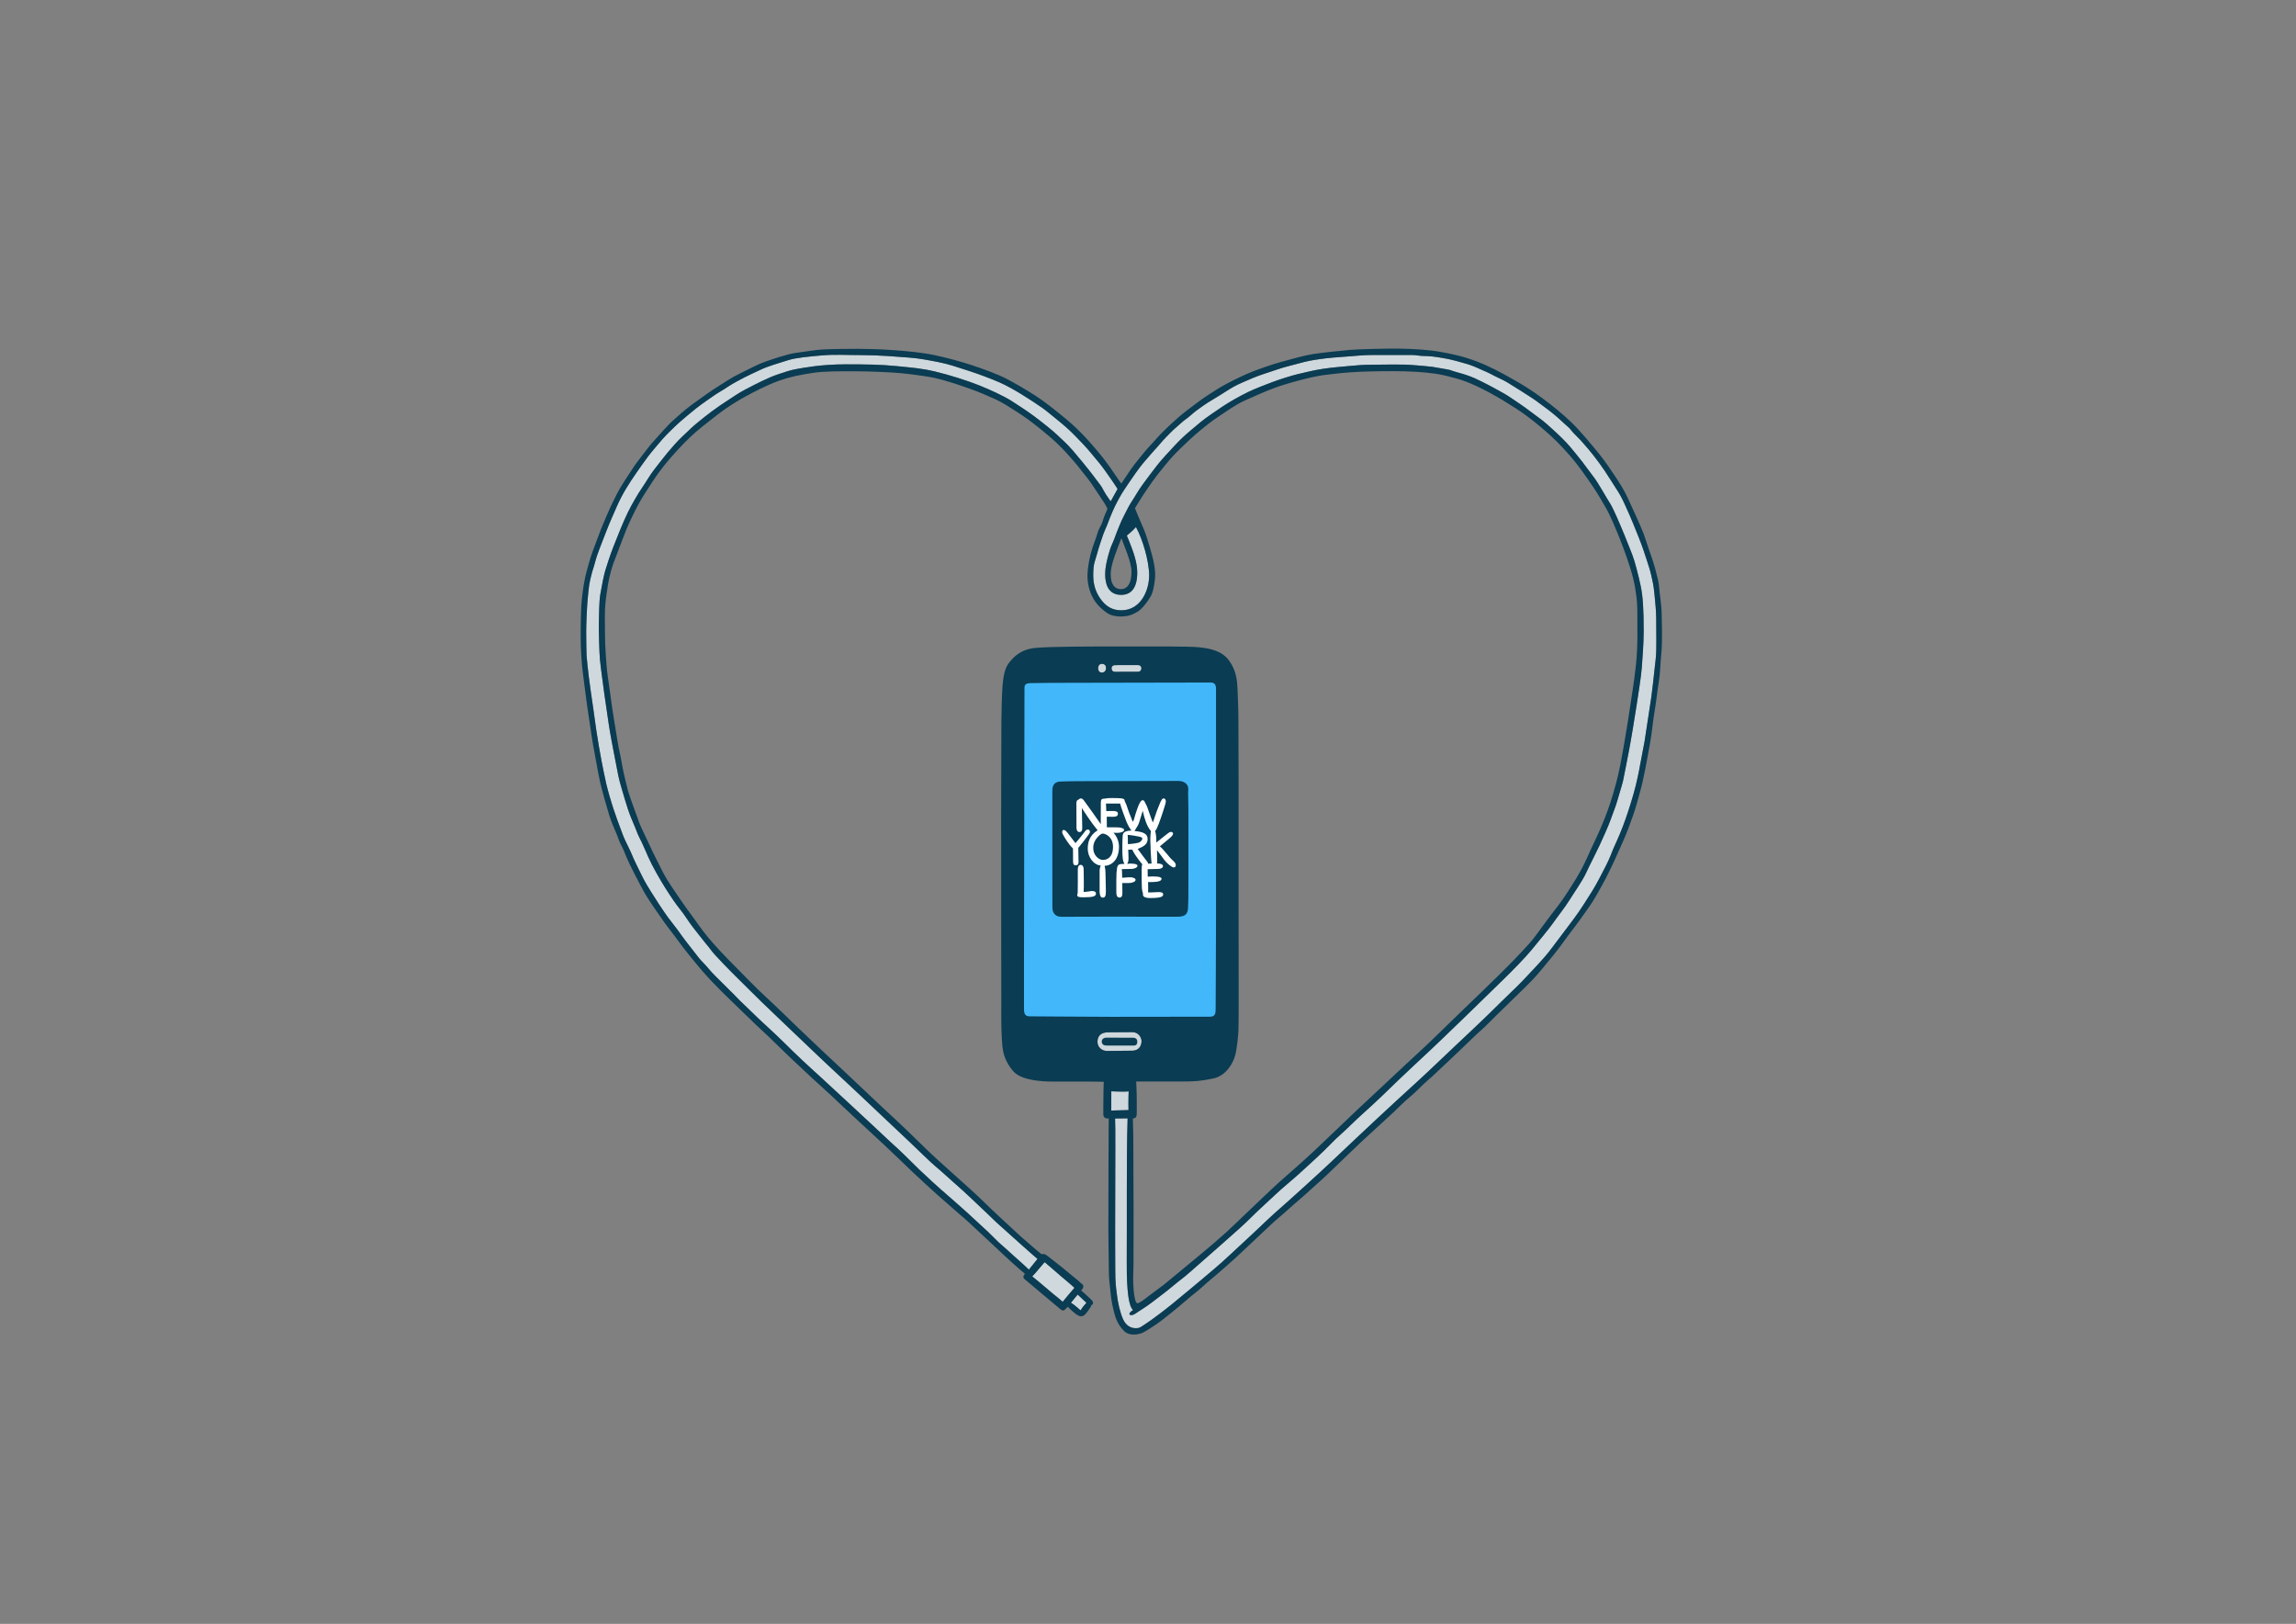 <?xml version="1.0" encoding="iso-8859-1"?>
<!-- Generator: Adobe Illustrator 22.0.1, SVG Export Plug-In . SVG Version: 6.00 Build 0)  -->
<svg version="1.1" xmlns="http://www.w3.org/2000/svg" xmlns:xlink="http://www.w3.org/1999/xlink" x="0px" y="0px"
	 viewBox="0 0 1190.551 841.89" style="enable-background:new 0 0 1190.551 841.89;" xml:space="preserve">
<rect x="0" y="0" width="1190.551" height="841.89" fill="#808080" stroke="none"/>
<g id="_x2B_3_BACKGROUND_TINT">
</g>
<g id="_x2B_2_HIGHLIGHT">
	<path style="fill:#42B8FB;" d="M530.815,351.106v179.936h101.27V351.106H530.815z"/>
</g>
<g id="_x2B_1_STEEL_TINT">
	<path style="fill:#CED8DD;" d="M589.696,296.854c0,7.625-2.875,11.546-8.375,11.546c-6.875,0-8.25-5.983-8.25-10.608
		c0-4.188,1.188-8.25,1.688-10.125s1.125-3.938,2.125-6.062s1.75-4.688,2.25-5.812s1.688-4.25,2.375-5.75s2.438-4.875,3.562-7.062
		s2.688-4.25,4.312-7.062s5-7.312,7.125-10.125s4.688-6.25,8.062-9.875s5.625-6.188,8.438-8.875s6.438-5.562,9.375-8.062
		s7.688-5.562,11.312-8.062s9.75-5.875,13.5-7.688s8.938-3.75,12.188-5s10.625-3.625,13.75-4.312s7.688-1.938,12.75-2.688
		s9.312-1.062,13.938-1.5s7.438-0.625,10.625-0.625s7.438-0.125,12.125-0.125s7.688,0.062,10.438,0.312s7.438,0.562,9.625,0.875
		s6.188,1.125,7.938,1.375s1.812,0.625,5.188,1.517c3.519,0.93,6.688,2.046,8.812,2.983s5.312,2.562,8.062,4s3.875,2.125,6.75,3.688
		s6.438,4.188,9.188,6s6.312,4.688,9.312,6.812s5.125,4.188,7.5,6.312s6.375,5.938,8.688,8.688s5,6.062,6.5,8s3.5,4.812,5.875,7.875
		s6.5,10.625,8.375,13.5s5.812,12.375,7.562,16.625s2.812,7.125,4,10.062s3.25,10.812,4.375,16.25s1.546,12,1.546,23.5
		c0,6.188-0.671,14.312-0.983,18.75s-1.812,13.688-2.688,19.5s-3.25,20.125-4,23.75s-2.438,12.938-3.062,15.562
		s-2.312,7.812-3,10.375s-2.188,6.125-3.375,9.562s-4.438,10.5-5.875,13.625s-5.188,10.375-7,14.312s-6.375,10.375-8.562,13.938
		s-6,8.312-8.312,11.625s-7.875,9.938-11.188,14s-9.875,10.75-14.562,15.312s-16.312,15.938-19.188,18.688s-8.875,8.562-12.438,12
		s-9.875,9.375-14.75,13.875s-10.5,9.938-16.562,15.812s-12.188,11.062-15.938,14.812s-7.438,6.688-11.312,10.75
		s-10.438,9.938-15.062,14.188s-9.5,8.062-12.812,11.25s-8.938,8.125-12.438,11.688s-9.5,8.875-14.562,13.312
		s-11.438,10.062-16.625,14.625s-5.812,4.688-9.375,7.688s-6.875,5.438-10.938,8.562s-6.875,4.625-8.875,6.062
		c-2.619,1.883-4.938,0.312-1.281-1.798c-2.439-2.168-2.845-10.365-3.116-14.565c-0.271-4.2-0.135-16.191-0.135-27.911
		c0-11.652,0-11.788,0-19.307s0.068-12.194,0.068-19.036c0-6.842,0.203-12.939,0.339-18.562l-6.504,0.068
		c0.135,1.965,0.135,7.655,0.135,15.581s-0.068,19.172-0.068,28.047s-0.068,22.627,0,26.759s-0.068,12.059,0.271,15.581
		c0.339,3.523,0,0,0.542,4.81c0.542,4.81,1.761,10.026,3.319,13.414c1.558,3.387,4.2,4.539,6.504,4.539
		c2.303,0,2.642-0.677,5.42-2.439c2.778-1.761,9.823-7.113,13.481-10.094c3.658-2.981,6.978-5.758,9.417-7.791
		s8.875-7.384,12.262-10.297c3.387-2.913,4.878-4.2,8.265-7.384s7.723-7.113,12.262-11.381c4.539-4.268,10.094-9.62,13.888-12.872
		c3.794-3.252,21.407-19.24,26.285-23.914c4.878-4.674,18.63-17.546,23.169-21.814c4.539-4.268,16.327-15.107,22.288-20.527
		c5.962-5.42,15.514-14.701,20.256-19.104c4.742-4.403,11.584-10.907,15.649-14.836c4.065-3.929,9.484-9.417,12.397-12.126
		c2.913-2.71,7.452-7.384,11.855-12.194c4.403-4.81,5.894-6.3,9.62-11.313c3.726-5.013,6.978-9.349,10.5-13.956
		c3.523-4.607,7.52-11.178,9.755-14.701c2.236-3.523,4.878-8.807,6.978-12.872c2.1-4.065,3.32-7.52,3.726-8.536
		c0.406-1.016,3.32-7.113,5.216-12.194c1.897-5.081,3.658-10.433,5.42-16.53c1.761-6.097,2.981-12.533,3.455-15.243
		c0.474-2.71,1.694-8.671,2.303-12.126c0.61-3.455,1.626-11.246,2.371-15.581c0.745-4.336,1.626-10.839,1.965-14.227
		c0.339-3.387,1.084-9.484,1.423-12.804s0.339-6.436,0.339-9.688s0-7.181-0.068-11.584s-0.406-7.181-0.881-12.262
		c-0.474-5.081-1.016-6.91-1.626-9.688c-0.61-2.778-1.49-5.42-2.507-8.536c-1.016-3.116-2.371-7.249-3.862-10.907
		c-1.49-3.658-1.761-4.403-3.184-7.926c-1.423-3.523-2.236-5.149-4.065-9.281s-3.184-6.368-4.81-8.807
		c-1.626-2.439-3.794-6.097-5.691-8.875c-1.897-2.778-3.997-5.691-5.826-7.994c-1.829-2.303-3.658-4.539-6.639-7.858
		c-1.068-1.19-4.2-4.132-5.013-5.284c-0.813-1.152-2.032-2.1-3.32-3.252s-2.981-2.845-5.623-5.013
		c-2.642-2.168-2.913-2.303-5.623-4.336c-2.71-2.032-4.403-3.32-7.317-5.149c-2.913-1.829-5.962-3.861-8.468-5.352
		c-2.507-1.49-2.981-2.032-6.639-3.726c-3.658-1.694-5.149-2.71-7.791-3.794c-2.642-1.084-5.013-2.371-7.926-3.32
		c-2.913-0.948,0,0-3.929-1.152c-3.929-1.152-6.775-1.829-10.433-2.439c-3.658-0.61-6.165-0.948-8.942-0.948
		c-2.778,0-4.2-0.542-6.842-0.542c-2.642,0-7.587,0-12.262,0c-4.674,0-10.771-0.068-14.294,0.271s-9.213,0.677-13.956,1.084
		c-4.742,0.406-9.688,1.152-12.465,1.694c-2.778,0.542-7.791,2.032-10.907,2.778c-3.116,0.745-7.994,2.507-12.194,3.861
		s-7.587,2.845-11.313,4.471c-3.726,1.626-5.894,2.913-8.333,4.471c-2.439,1.558-4.268,2.71-6.978,4.336
		c-2.71,1.626-3.184,1.897-5.216,3.32c-2.032,1.423-4.607,3.252-6.368,4.878c-1.761,1.626-3.591,2.642-5.284,4.268
		c-1.694,1.626-3.252,2.71-5.081,4.607c-1.829,1.897-3.523,3.455-5.487,5.826c-1.965,2.371-3.184,3.455-4.878,5.487
		c-1.783,2.139-4.065,4.607-5.691,6.775c-1.626,2.168-3.523,4.81-5.29,7.452c-1.925,2.878-3.787,5.487-5.346,8.333
		c-1.558,2.845-3.049,5.691-4.945,10.433c-0.556,1.391-0.996,2.677-1.523,3.953c-0.637,1.543-1.376,3.056-1.932,4.651
		c-1.016,2.913-2.236,6.436-3.32,10.433c-1.084,3.997-1.897,4.674-1.897,10.907c0,5.057,1.473,8.662,3.238,11.392
		c3.2,4.95,6.924,6.696,11.327,6.696c10.162,0,14.43-10.433,14.43-18.02s-3.523-19.24-6.842-25.133
		c-1.829,2.1-4.742,4.403-4.742,4.403C588.258,287.042,589.696,292.104,589.696,296.854z"/>
	<path style="fill:#CED8DD;" d="M585.161,575.514c-0.132-4.512,0.088-9.707,0.088-9.707c-2.003,0.33-9.002-0.022-9.002-0.022
		c0.044,1.123-0.022,9.971-0.022,9.971C577.479,575.756,585.161,575.514,585.161,575.514z"/>
	<path style="fill:#CED8DD;" d="M560.342,679.375c0.708-1.5,3.017-3.942,3.017-3.942c-1.583-1.458-4.558-4.267-4.558-4.267
		c-0.708,0.958-3.5,4.208-3.5,4.208C556.675,676.083,560.342,679.375,560.342,679.375z"/>
	<path style="fill:#CED8DD;" d="M551.05,674.917c0,0,5.042-6.167,6.083-7.25c0,0-2.292-2.167-4.583-4s-9.625-8.375-10.833-9.292
		c0,0-1.208,1.25-2.667,3.042s-2.75,3.292-3.792,4.333c0,0,2.292,1.875,3.417,2.792s5.5,4.708,7.292,6.167
		C547.758,672.167,550.508,674.333,551.05,674.917z"/>
	<path style="fill:#CED8DD;" d="M533.508,658.229l4.485-5.548c-2.673-2.171-6.298-5.577-8.548-7.483s-6.594-6.031-9.219-8.281
		s-5.656-5.188-7.75-7.219s-6.812-6.438-9.094-8.625s-6.719-6.188-8.5-7.719s-7.562-6.875-9.906-8.75s-10.188-9.656-13.375-12.625
		s-12.969-12.25-16.531-15.594s-14.812-14.062-17.5-16.469s-10.156-9.531-12.094-11.312s-13.688-13.062-16.969-16.156
		s-11.938-11.469-13.812-13.219s-9.938-9.906-12.25-12.125s-12.406-12.438-13.844-14.656c-0.548-0.846-1.69-2.14-3.005-3.749
		c-2.135-2.613-4.61-5.912-5.963-7.564c-2.125-2.594-4.626-6.831-7.219-10c-1.688-2.062-4.531-6.156-7.344-10.625
		s-6.844-11.438-9-16.375c-1.258-2.88-2.427-5.589-3.474-7.8c-0.749-1.58-1.526-2.897-1.869-3.856
		c-0.75-2.094-2.281-5.594-3.406-8.312s-2.625-7.281-3.25-9.531s-2.875-9.406-3.406-12.25s-1.719-8.719-2.25-11.562
		s-2.156-11.156-2.719-15.125s-1.875-12.562-2.312-15.812s-2-14.688-2.312-18.156s-0.656-15.594-0.531-19.344
		s0.062-10.375,0.781-14.5s1.781-9.562,2.469-11.875s2.719-8.656,4.188-12.312s2.75-6.938,3.75-9.375s2.875-6.75,3.906-8.812
		s2.406-4.656,3.594-6.656s2.531-4.312,4.031-6.438s3.781-6.188,6.031-9.031s4.844-6.312,6.906-8.75s5.125-6.031,7.75-8.438
		s4.906-4.812,7.75-7.094s4.781-3.906,7.562-5.938s5.406-3.875,8.406-5.781s5.156-3.531,8.688-5.375s5.938-3.094,9-4.562
		s5.5-2.531,8.469-3.5s5.781-2.031,9.406-2.656s12.531-2.406,25.531-2.406c9.219,0,18.156,0.094,26.031,0.906
		s12.781,1.094,20.031,2.812s16.562,4.656,22.688,7.094s13.375,5.812,17.125,8.25s7.312,4.688,11.219,7.562
		s10.219,7.906,12.188,9.844s4.969,4.406,8.25,8.219s6.844,8.219,8.531,10.344s2.594,3.375,3.625,4.75s2.281,2.906,3,4.125
		s0.719,1.531,2.094,3.688s2.406,3.406,2.406,3.406s1.719-3.094,3.562-6.375c0,0-0.688-1.188-2.719-4.125s-4.656-6.75-6.938-9.531
		s-6.156-7.469-8.094-9.469s-4.875-5.156-7.438-7.531s-6.469-5.562-7.938-6.719s-3.719-3.125-5.969-4.719s-7.594-5.094-10.781-7.031
		s-7.531-4.5-11.531-6.219s-10.075-4.055-15.312-5.75c-6.375-2.062-10.531-3.562-16.219-4.688s-10.25-1.969-15.25-2.344
		s-15.5-1.281-24.438-1.281s-13.827-0.452-21.188,0.202c-5.812,0.517-12.812,1.11-17,2.423s-10.656,3.188-14.281,4.938
		s-6.094,2.781-8.219,3.906s-6.562,3.406-8.812,4.969s-5.094,3.094-6.844,4.312s-6.625,4.531-9.5,6.812s-6.062,5-7.969,6.625
		s-7.625,7.094-9.625,9.469s-5.5,6.375-7.406,8.906s-4,5.562-5.938,8.312s-3.781,5.594-5.344,8.156s-3.312,5.812-4.812,9.219
		s-3.875,8.75-5.5,12.938s-4.89,12.287-5.625,15.312c-0.531,2.188-1.344,4.5-1.719,5.781s-0.781,3.062-1.125,4.531
		s-0.625,3.312-0.906,6.188s-0.531,5.531-0.625,7.281s-0.469,8.844-0.469,12.875s0.094,10.844,0.188,12.594s0.719,7.219,1.094,10.5
		s1.844,13.5,2.375,17s1.25,9.281,1.625,11.594s0.719,4.562,1.375,8.438s1.781,9.812,2.312,12.312s1,4.812,1.438,6.719
		s0.969,3.781,1.688,6.344s1.5,4.812,2.156,6.969s2.812,7.938,3.594,10.031s1.344,3.781,2.469,6.156s2.969,6.031,3.5,7.469
		s3.188,6.906,5.125,10.781s3.188,5.75,4.781,8.344s6.281,9.844,8.594,12.969s4.375,5.625,5.219,6.812s3.125,4.438,4,5.5
		s2.875,3.625,4.562,5.844s2.938,3.875,4.625,5.531s4.156,4.875,6.094,6.688s6.031,6.125,7.938,7.906s4.188,4.375,6.594,6.594
		s7.344,7.188,9.781,9.375s5.938,5.562,7.688,7.156s5.844,5.719,8.5,8.281s7,6.688,9.656,9.062s8.594,7.875,11.656,10.719
		s7.125,6.562,9.438,8.719s8.031,7.531,10.906,10.156s6.781,6.406,8.812,8.25s5.188,4.688,7.031,6.531s5.938,5.906,7.938,7.812
		s4.75,4.469,6.844,6.375s7.25,6.531,9.656,8.531s5.156,4.656,6.594,5.844s3.75,3.438,5.25,4.781s5.031,4.594,7.375,6.812
		s4.438,4.5,6.219,6.062s4.656,4.094,6.5,5.812s3.438,3.031,5.031,4.5S533.165,657.885,533.508,658.229z"/>
	<path style="fill:#CED8DD;" d="M569.422,346.318c0,0.632,0.11,2.365,1.925,2.365s2.172-1.485,2.172-2.475s-0.632-2.035-2.117-2.035
		C569.67,344.173,569.422,345.686,569.422,346.318z"/>
	<path style="fill:#CED8DD;" d="M578.167,348.298c1.292,0,10.229-0.027,11.797-0.027c1.567,0,1.897-1.127,1.897-1.842
		c0-0.715-0.467-1.622-1.925-1.622s-10.807,0.027-11.769,0.027c-0.962,0-1.787,0.605-1.787,1.677
		C576.379,347.418,576.874,348.298,578.167,348.298z"/>
	<path style="fill:#CED8DD;" d="M574.01,544.86c2.576,0,8.567-0.126,12.851-0.126c4.284,0,5.04-3.178,5.068-4.928
		c0.028-1.75-1.47-4.69-4.746-4.69s-8.637,0.084-12.501,0.084s-5.6,1.904-5.6,4.956C569.083,542.971,571.435,544.86,574.01,544.86z"
		/>
</g>
<g id="BASE_OUTLINE_STEEL">
	<rect x="549.007" y="408.856" style="fill:#FFFFFF;" width="62.943" height="62.943"/>
	<path style="fill:#0A3C53;" d="M530.977,497.01c0,10.562,0,24.188,0,26.062c0,2.812,0.719,3.844,3.094,3.844
		s32.531,0.25,42.312,0.25s48.062-0.062,50.906-0.062s3.062-1.531,3.062-4.094s0.188-34.75,0.188-46.875s0-84.844,0-96.844
		s0-20.406,0-22.219c0-2.375-1.031-3.219-2.719-3.219c-2.438,0-49.438,0.125-63.656,0.125s-26.875,0.062-30.031,0.188
		s-2.906,1.647-2.906,3.5C531.227,359.542,530.977,486.448,530.977,497.01z M569.422,346.318c0,0.632,0.11,2.365,1.925,2.365
		s2.172-1.485,2.172-2.475s-0.632-2.035-2.117-2.035C569.67,344.173,569.422,345.686,569.422,346.318z M578.167,348.298
		c1.292,0,10.229-0.027,11.797-0.027c1.567,0,1.897-1.127,1.897-1.842c0-0.715-0.467-1.622-1.925-1.622s-10.807,0.027-11.769,0.027
		c-0.962,0-1.787,0.605-1.787,1.677C576.379,347.418,576.874,348.298,578.167,348.298z M574.01,544.86
		c2.576,0,8.567-0.126,12.851-0.126c4.284,0,5.04-3.178,5.068-4.928c0.028-1.75-1.47-4.69-4.746-4.69s-8.637,0.084-12.501,0.084
		s-5.6,1.904-5.6,4.956C569.083,542.971,571.435,544.86,574.01,544.86z M571.295,540.059c0-1.162,0.812-2.086,2.366-2.086
		c1.554,0,12.165,0.028,13.803,0.028s2.254,0.966,2.254,1.904s-0.126,2.17-1.876,2.17s-12.151-0.028-14.251-0.028
		C571.575,542.047,571.295,540.563,571.295,540.059z M519.252,373.732c0-4.796,0.289-14.719,0.62-18.357
		c0.331-3.638,0.868-8.558,3.183-11.535c2.315-2.977,5.912-7.194,13.933-7.938c8.021-0.744,27.659-0.744,44.734-0.744
		s34.894-0.124,39.938,0.413s11.742,1.53,15.669,6.904c3.928,5.375,4.176,10.956,4.341,14.388
		c0.165,3.432,0.496,10.667,0.496,17.406s0.083,23.153,0.083,31.298s0,54.12,0,66.192c0,12.073,0.041,39.773,0.041,48.373
		c0,8.6-0.083,12.238-0.124,14.14c-0.041,1.902-0.703,9.302-1.695,12.941c-0.992,3.638-4.465,10.46-11.328,11.907
		c-6.863,1.447-10.129,1.571-16.496,1.571s-23.501,0-23.501,0s0.207,3.43,0.276,7.226c0.073,4.085,0.008,8.594,0.008,9.709
		c0,1.25-0.555,2.231-2.002,2.231c0,0,0.289,8.907,0.248,14.902c-0.041,5.995,0.124,21.912,0.124,33.075
		c0,11.163-0.041,19.657-0.041,27.637c0,2.889-0.262,6.333-0.148,9.552c0.201,5.673,0.972,10.647,2.132,10.647
		c0.91,0,3.103-1.579,5.416-3.39c3.432-2.687,5.706-4.176,8.186-6.119s3.845-3.225,7.483-6.16c3.638-2.935,6.532-5.457,11.246-9.302
		c4.713-3.845,10.584-8.93,13.892-11.948c3.308-3.018,6.078-5.788,11.411-10.832s11.948-11.452,15.959-15.049
		c4.01-3.597,11.039-9.592,17.489-15.628s16.538-15.794,22.863-21.788c6.326-5.995,16.042-14.884,21.003-19.638
		s12.734-11.659,19.638-18.398c6.904-6.739,18.936-18.398,22.905-22.16c3.969-3.762,15.504-15.132,18.067-17.861
		c2.563-2.729,7.359-7.69,9.509-10.377s7.69-10.501,9.178-12.362c1.488-1.861,6.036-7.69,8.558-11.7
		c2.522-4.01,6.74-10.053,10.295-18.026c3.059-6.863,5.416-11.411,7.525-16.455c2.109-5.044,4.134-10.171,6.119-17.034
		c1.985-6.863,3.018-10.667,5.044-22.078c2.026-11.411,3.638-21.995,5.003-31.215c1.364-9.22,2.522-16.91,2.522-28.941
		s0.041-16-0.496-19.763c-0.537-3.762-0.827-7.318-3.225-15.008c-2.398-7.69-5.416-15.215-6.615-18.15s-4.01-9.551-5.664-12.403
		c-1.654-2.853-4.217-7.442-7.318-11.99c-3.101-4.548-7.359-10.791-12.073-16.124c-4.713-5.333-8.468-9.1-14.155-13.912
		s-10.25-8.312-19.75-14.062s-18.312-9.938-24.312-11.5c-2.492-0.649-6.174-1.812-10.75-2.5c-6.442-0.969-14.467-1.375-21.812-1.375
		c-20.375,0-26.524,0.837-36.25,2c-5.75,0.688-19.283,4.257-26,6.779c-4.75,1.783-9.75,4.033-14.938,6.346s-10.125,6-13.312,8.062
		s-6.875,4.938-10.125,7.625s-7.125,6.312-10.125,9.25s-4.875,4.875-8.062,8.812s-4.757,5.853-6.517,8.375
		c-2.921,4.188-4.421,6.312-5.608,8.25s-3.438,5.562-3.438,5.562c2.25,5.688,4.188,9.625,5.375,12.875s3.438,10.875,4.125,13.938
		s1,5.812,1,7.938s-0.75,8.125-2.188,10.688s-4.75,7.188-7.438,8.5c-0.94,0.459-2.1,1.212-3.837,1.659
		c-3.231,0.831-8.439,0.92-11.663-1.409c-3.75-2.71-6.562-5.688-8.312-10.188s-1.875-8.812-1.5-12.062s1.031-7.28,2.562-11.875
		c1-3,1.75-4.625,2.5-7.25s2-3.875,2.5-5.688s1.938-5.438,2.625-6.812c-1-2.25-1.562-2.875-2.75-4.75s-3.5-5.25-5.188-7.812
		s-4.375-5.688-6.188-8.062s-5.062-6.125-7.25-8.5s-5.125-5.312-8.25-8s-7.562-6.312-11.5-9.188s-8.062-5.375-11.625-7.625
		s-7.625-3.875-11.625-5.625s-11.688-4.375-14.562-5.312s-8.812-2.688-12.188-3.312s-12.062-1.812-16.438-2.188
		s-15.312-0.938-23.188-0.938s-15.875-0.125-22.312,0.875s-11.377,1.948-17.046,3.954c-7.017,2.483-13.892,6.233-17.704,8.296
		s-9.633,5.642-14.392,9.358c-4.983,3.892-10.108,7.767-14.296,11.767s-8.188,8.5-11.062,11.812s-6.429,8.201-8.454,11.312
		c-3.296,5.062-5.233,8-7.233,11.688s-4.75,9.375-6.312,13.188s-3.188,8.438-4.812,12.562s-2.188,5.562-3.312,9.688
		s-1.625,8-2.062,11.062s-0.875,6.75-0.875,11.438s0.062,11,0.188,14.5s0.375,6.188,0.688,10.812s1.188,9.062,1.875,14.562
		s1.5,10.562,2.25,15.25s1.312,8.062,1.625,9.938s0.812,4.625,1.438,7.25s1,6.375,2.625,12.875s1.188,5,2.375,8.562s2.5,7,3.5,9.688
		s1,3.188,2.562,6.625s2.938,6,4.438,9.375s3.312,6.812,4.875,9.938s2.75,5.75,6.312,11s6.892,10.188,9.767,14
		s5.421,7.812,9.296,12.438s8.875,9.875,14.188,15.188s10.062,10.375,15.438,15.312s11.625,11.062,17.375,16.625
		s17.375,16.438,24.125,22.75s17.562,16.688,24.875,23.375s17.562,17.125,22.5,21.5s14.5,13.125,18.25,16.438s9.312,9,13.375,12.688
		s9.5,8.875,11.688,10.812s9.375,8.188,10.75,9.188c1.625-0.25,2.188,0.25,3.062,0.875s6.375,5,7.812,6.125s6.125,5.125,7.375,6.062
		s1.562,1.5,2.75,2.375s0.714,2.17,0.188,2.688c-0.16,0.157-0.575,0.783-0.575,0.783s1.192,0.975,1.788,1.481
		c0.596,0.506,2.456,2.293,2.979,2.781s1.39,1.264,1.39,2.077c0,0.813-0.542,1.156-0.867,1.228
		c-0.325,0.072,0.018,0.307-0.271,0.795s-2.239,3.359-3.016,4.045c-0.776,0.686-1.246,0.921-2.113,0.921
		c-1.571,0-4.009-2.077-6.826-4.912c-0.867,0.795-1.011,1.011-1.408,1.372c-0.397,0.361-1.083,1.047-2.366-0.09
		s-5.498-4.542-7.904-6.604s-10.279-8.659-10.969-9.25c-0.438-0.375-0.5-1.312-0.125-1.781s0.562-0.781,0.562-0.781
		s-1.156-1-2.719-2.281s-6.156-5.5-7.531-6.781s-4.753-4.499-7.219-6.75c-3.938-3.594-11.094-10.438-13.594-12.594
		s-11.531-10-14.312-12.5s-8.656-7.844-12.656-11.625s-11.406-11-15.094-14.406s-12.031-11.188-15.656-14.5
		s-11.688-11.062-14.594-13.625s-13.906-12.812-18.156-16.844c-4.077-3.867-11.406-11.156-14.531-13.969
		s-13.469-12.969-16.938-16.281c-1.952-1.864-6.345-6.168-10.156-10.219c-2.962-3.148-5.568-6.246-6.406-7.281
		c-2.531-3.125-6.656-8-9.625-12.125s-6.188-8.062-7.875-10.5s-7.844-11.031-10.375-15.531s-8-15.219-9.031-17.844
		s-2.312-5.562-2.938-6.594s-1.719-4.219-2.25-5.562s-2.656-5.875-3.875-9.812s-3.812-13.031-4.812-17.469
		s-3.031-16.375-3.438-18.219s-1.875-12.281-2.562-16.5s-2.469-18.156-2.969-22.281s-1.062-11.188-1.062-18.25
		s0.094-11.906,0.312-15.781s1.125-10.969,2-14.844s2.781-10.625,3.969-13.719s3.781-10.344,5.094-13.375s2.75-6.656,4.344-10.031
		s3.562-7.375,5.438-10.406s2.75-4.312,4.906-7.625s2.719-4.125,5.344-7.469s4.625-6.188,6.938-8.625s6.625-7.656,9.781-10.375
		s5.125-4.781,10.344-8.594s9.625-6.875,12.875-8.906s6.281-4.25,11.812-6.938s8.562-4.406,12.156-5.688s11.781-4.094,16.156-4.688
		s10.312-1.562,13.938-1.781s13.562-0.375,18.125-0.344s11.281,0.156,18.344,0.656s14.781,1.188,21.5,2.594
		s13.781,3.375,19.438,5.219s13.688,4.781,18.188,7.156s9.188,5.125,11.25,6.438s4.25,2.562,8.094,5.375s10.25,7.938,13.969,11.219
		s7.375,7.125,9.5,9.531s5.5,6.312,7.812,9.344s4.062,5.562,5.938,8.375s2.781,3.938,2.781,3.938
		c1.719-2.406,3.438-5.25,4.719-7.062s2.781-3.844,4.75-6.188s3.25-4.106,5.5-6.45s3.344-3.831,5.25-5.769s4.312-4.312,5.969-5.781
		s4.562-4.219,7.656-6.531s7.531-5.812,10.875-7.938s5.938-3.938,10.281-6.219s9.219-4.625,12.906-6.062s10.125-3.75,15.312-5.156
		s11.719-3.312,16.344-4s13.938-1.719,18.875-2.125s19.5-0.781,26.344-0.656s14.591,0.6,20.062,1.562
		c7.625,1.341,13.004,2.596,19.698,5.167c6.694,2.57,12.133,5.558,17.99,8.846c5.857,3.287,10.34,6.037,16.078,10.34
		c5.738,4.303,9.443,7.292,14.285,11.834c4.841,4.542,11.109,12.231,14.838,16.795c3.272,4.005,6.119,8.368,8.211,11.476
		c2.092,3.108,4.626,7.013,6.634,11.356c1.935,4.184,3.19,6.993,4.565,9.981c1.375,2.988,3.108,7.172,3.706,8.666
		c0.598,1.494,1.434,4.423,2.451,7.292s2.68,7.617,3.444,10.519c1.038,3.945,1.989,7.221,2.152,10.101
		c0.142,2.51,1.277,9.384,1.277,13.269c0,3.885,0.179,5.14,0.179,8.786c0,3.646,0.06,8.368-0.418,12.91s-0.478,9.503-1.255,14.046
		c-0.777,4.542-1.375,10.818-2.152,15.002c-0.777,4.184-1.375,11.057-2.152,15.301c-0.777,4.244-1.913,10.878-2.63,14.404
		s-1.614,8.069-2.749,12.073c-1.136,4.005-2.092,7.889-3.646,12.312c-1.554,4.423-3.287,9.145-4.961,12.85
		c-1.674,3.706-3.825,8.666-5.08,11.356c-1.255,2.69-3.912,8.152-5.745,11.443c-1.833,3.292-3.875,7.167-6.583,11.125
		s-7.5,10.583-9.583,13.208c-2.083,2.625-5.542,7.792-9.25,12.292c-3.708,4.5-8.167,10.125-11.292,13.292
		c-3.125,3.167-5.458,5.458-8.167,8.083c-2.708,2.625-7.833,7.667-10.083,9.833c-2.25,2.167-6.125,6.208-8.042,7.833
		c-1.917,1.625-4.917,4.625-7.5,7.042c-2.583,2.417-5.792,5.667-9,8.583c-3.208,2.917-8.583,8.25-11,10.208
		c-2.417,1.958-6.667,6.583-9.458,8.792c-2.792,2.208-7.667,7.292-10.917,10.167s-10.333,9.583-12.208,11.208
		s-8.042,7.708-9.833,9.333c-1.792,1.625-10.708,10.458-13.25,12.625c-2.542,2.167-8.917,8.167-11.292,10.083
		c-2.375,1.917-8.375,7.5-10.583,9.25c-2.208,1.75-9.458,8.75-11.333,10.458c-1.875,1.708-8.417,7.958-10.458,9.833
		s-10.167,9.083-13.167,11.5s-4.958,4.542-7.917,6.833c-2.958,2.292-6.833,5.792-9.625,8.042c-2.792,2.25-7.375,6.042-10.083,7.958
		c-2.708,1.917-6.042,4-7.667,4.833c-1.625,0.833-6.75,2.208-9.792-0.75c-3.042-2.958-4.5-6.667-5.167-9.458
		c-0.667-2.792-1.5-5.875-1.917-10.708c-0.417-4.833-0.875-5.875-0.875-11.958c0-6.083-0.25-12.333-0.25-21.083
		s0.083-22.583,0.083-35.042c0-12.458,0.125-22,0.125-22s0.083,0-0.958,0c-1.042,0-1.875-0.917-1.875-2.292s0.083-15.25,0.25-16.708
		c0,0-3.042-0.125-7.667-0.125s-12.125,0-17.958,0c-2.24,0-16.396,0.256-21.25-5.292c-1.372-1.568-4.292-5.333-5.292-10.333
		c-1.261-6.303-0.958-23.902-0.958-24.292c0-8.125-0.042-15.917-0.042-27.5s-0.042-58.833-0.042-70.292
		C519.133,411.542,519.252,380.672,519.252,373.732z M581.307,305.424c3.658,0,5.42-3.652,5.42-8.936
		c0-5.284-3.929-13.549-5.216-17.478c0,0-3.455,8.536-4.403,11.991c-0.948,3.455-1.158,4.607-1.158,6.91
		C575.949,302.517,577.649,305.424,581.307,305.424z M589.696,296.854c0,7.625-2.875,11.546-8.375,11.546
		c-6.875,0-8.25-5.983-8.25-10.608c0-4.188,1.188-8.25,1.688-10.125s1.125-3.938,2.125-6.062s1.75-4.688,2.25-5.812
		s1.688-4.25,2.375-5.75s2.438-4.875,3.562-7.062s2.688-4.25,4.312-7.062s5-7.312,7.125-10.125s4.688-6.25,8.062-9.875
		s5.625-6.188,8.438-8.875s6.438-5.562,9.375-8.062s7.688-5.562,11.312-8.062s9.75-5.875,13.5-7.688s8.938-3.75,12.188-5
		s10.625-3.625,13.75-4.312s7.688-1.938,12.75-2.688s9.312-1.062,13.938-1.5s7.438-0.625,10.625-0.625s7.438-0.125,12.125-0.125
		s7.688,0.062,10.438,0.312s7.438,0.562,9.625,0.875s6.188,1.125,7.938,1.375s1.812,0.625,5.188,1.517
		c3.519,0.93,6.688,2.046,8.812,2.983s5.312,2.562,8.062,4s3.875,2.125,6.75,3.688s6.438,4.188,9.188,6s6.312,4.688,9.312,6.812
		s5.125,4.188,7.5,6.312s6.375,5.938,8.688,8.688s5,6.062,6.5,8s3.5,4.812,5.875,7.875s6.5,10.625,8.375,13.5
		s5.812,12.375,7.562,16.625s2.812,7.125,4,10.062s3.25,10.812,4.375,16.25s1.546,12,1.546,23.5c0,6.188-0.671,14.312-0.983,18.75
		s-1.812,13.688-2.688,19.5s-3.25,20.125-4,23.75s-2.438,12.938-3.062,15.562s-2.312,7.812-3,10.375s-2.188,6.125-3.375,9.562
		s-4.438,10.5-5.875,13.625s-5.188,10.375-7,14.312s-6.375,10.375-8.562,13.938s-6,8.312-8.312,11.625s-7.875,9.938-11.188,14
		s-9.875,10.75-14.562,15.312s-16.312,15.938-19.188,18.688s-8.875,8.562-12.438,12s-9.875,9.375-14.75,13.875
		s-10.5,9.938-16.562,15.812s-12.188,11.062-15.938,14.812s-7.438,6.688-11.312,10.75s-10.438,9.938-15.062,14.188
		s-9.5,8.062-12.812,11.25s-8.938,8.125-12.438,11.688s-9.5,8.875-14.562,13.312s-11.438,10.062-16.625,14.625
		s-5.812,4.688-9.375,7.688s-6.875,5.438-10.938,8.562s-6.875,4.625-8.875,6.062c-2.619,1.883-4.938,0.312-1.281-1.798
		c-2.439-2.168-2.845-10.365-3.116-14.565c-0.271-4.2-0.135-16.191-0.135-27.911c0-11.652,0-11.788,0-19.307
		s0.068-12.194,0.068-19.036c0-6.842,0.203-12.939,0.339-18.562l-6.504,0.068c0.135,1.965,0.135,7.655,0.135,15.581
		s-0.068,19.172-0.068,28.047s-0.068,22.627,0,26.759s-0.068,12.059,0.271,15.581c0.339,3.523,0,0,0.542,4.81
		c0.542,4.81,1.761,10.026,3.319,13.414c1.558,3.387,4.2,4.539,6.504,4.539c2.303,0,2.642-0.677,5.42-2.439
		c2.778-1.761,9.823-7.113,13.481-10.094c3.658-2.981,6.978-5.758,9.417-7.791s8.875-7.384,12.262-10.297
		c3.387-2.913,4.878-4.2,8.265-7.384s7.723-7.113,12.262-11.381c4.539-4.268,10.094-9.62,13.888-12.872
		c3.794-3.252,21.407-19.24,26.285-23.914c4.878-4.674,18.63-17.546,23.169-21.814c4.539-4.268,16.327-15.107,22.288-20.527
		c5.962-5.42,15.514-14.701,20.256-19.104c4.742-4.403,11.584-10.907,15.649-14.836c4.065-3.929,9.484-9.417,12.397-12.126
		c2.913-2.71,7.452-7.384,11.855-12.194c4.403-4.81,5.894-6.3,9.62-11.313c3.726-5.013,6.978-9.349,10.5-13.956
		c3.523-4.607,7.52-11.178,9.755-14.701c2.236-3.523,4.878-8.807,6.978-12.872c2.1-4.065,3.32-7.52,3.726-8.536
		c0.406-1.016,3.32-7.113,5.216-12.194c1.897-5.081,3.658-10.433,5.42-16.53c1.761-6.097,2.981-12.533,3.455-15.243
		c0.474-2.71,1.694-8.671,2.303-12.126c0.61-3.455,1.626-11.246,2.371-15.581c0.745-4.336,1.626-10.839,1.965-14.227
		c0.339-3.387,1.084-9.484,1.423-12.804s0.339-6.436,0.339-9.688s0-7.181-0.068-11.584s-0.406-7.181-0.881-12.262
		c-0.474-5.081-1.016-6.91-1.626-9.688c-0.61-2.778-1.49-5.42-2.507-8.536c-1.016-3.116-2.371-7.249-3.862-10.907
		c-1.49-3.658-1.761-4.403-3.184-7.926c-1.423-3.523-2.236-5.149-4.065-9.281s-3.184-6.368-4.81-8.807
		c-1.626-2.439-3.794-6.097-5.691-8.875c-1.897-2.778-3.997-5.691-5.826-7.994c-1.829-2.303-3.658-4.539-6.639-7.858
		c-1.068-1.19-4.2-4.132-5.013-5.284c-0.813-1.152-2.032-2.1-3.32-3.252s-2.981-2.845-5.623-5.013
		c-2.642-2.168-2.913-2.303-5.623-4.336c-2.71-2.032-4.403-3.32-7.317-5.149c-2.913-1.829-5.962-3.861-8.468-5.352
		c-2.507-1.49-2.981-2.032-6.639-3.726c-3.658-1.694-5.149-2.71-7.791-3.794c-2.642-1.084-5.013-2.371-7.926-3.32
		c-2.913-0.948,0,0-3.929-1.152c-3.929-1.152-6.775-1.829-10.433-2.439c-3.658-0.61-6.165-0.948-8.942-0.948
		c-2.778,0-4.2-0.542-6.842-0.542c-2.642,0-7.587,0-12.262,0c-4.674,0-10.771-0.068-14.294,0.271s-9.213,0.677-13.956,1.084
		c-4.742,0.406-9.688,1.152-12.465,1.694c-2.778,0.542-7.791,2.032-10.907,2.778c-3.116,0.745-7.994,2.507-12.194,3.861
		s-7.587,2.845-11.313,4.471c-3.726,1.626-5.894,2.913-8.333,4.471c-2.439,1.558-4.268,2.71-6.978,4.336
		c-2.71,1.626-3.184,1.897-5.216,3.32c-2.032,1.423-4.607,3.252-6.368,4.878c-1.761,1.626-3.591,2.642-5.284,4.268
		c-1.694,1.626-3.252,2.71-5.081,4.607c-1.829,1.897-3.523,3.455-5.487,5.826c-1.965,2.371-3.184,3.455-4.878,5.487
		c-1.783,2.139-4.065,4.607-5.691,6.775c-1.626,2.168-3.523,4.81-5.29,7.452c-1.925,2.878-3.787,5.487-5.346,8.333
		c-1.558,2.845-3.049,5.691-4.945,10.433c-0.556,1.391-0.996,2.677-1.523,3.953c-0.637,1.543-1.376,3.056-1.932,4.651
		c-1.016,2.913-2.236,6.436-3.32,10.433c-1.084,3.997-1.897,4.674-1.897,10.907c0,5.057,1.473,8.662,3.238,11.392
		c3.2,4.95,6.924,6.696,11.327,6.696c10.162,0,14.43-10.433,14.43-18.02s-3.523-19.24-6.842-25.133
		c-1.829,2.1-4.742,4.403-4.742,4.403C588.258,287.042,589.696,292.104,589.696,296.854z M585.161,575.514
		c-0.132-4.512,0.088-9.707,0.088-9.707c-2.003,0.33-9.002-0.022-9.002-0.022c0.044,1.123-0.022,9.971-0.022,9.971
		C577.479,575.756,585.161,575.514,585.161,575.514z M560.342,679.375c0.708-1.5,3.017-3.942,3.017-3.942
		c-1.583-1.458-4.558-4.267-4.558-4.267c-0.708,0.958-3.5,4.208-3.5,4.208C556.675,676.083,560.342,679.375,560.342,679.375z
		 M551.05,674.917c0,0,5.042-6.167,6.083-7.25c0,0-2.292-2.167-4.583-4s-9.625-8.375-10.833-9.292c0,0-1.208,1.25-2.667,3.042
		s-2.75,3.292-3.792,4.333c0,0,2.292,1.875,3.417,2.792s5.5,4.708,7.292,6.167C547.758,672.167,550.508,674.333,551.05,674.917z
		 M533.508,658.229l4.485-5.548c-2.673-2.171-6.298-5.577-8.548-7.483s-6.594-6.031-9.219-8.281s-5.656-5.188-7.75-7.219
		s-6.812-6.438-9.094-8.625s-6.719-6.188-8.5-7.719s-7.562-6.875-9.906-8.75s-10.188-9.656-13.375-12.625
		s-12.969-12.25-16.531-15.594s-14.812-14.062-17.5-16.469s-10.156-9.531-12.094-11.312s-13.688-13.062-16.969-16.156
		s-11.938-11.469-13.812-13.219s-9.938-9.906-12.25-12.125s-12.406-12.438-13.844-14.656c-0.548-0.846-1.69-2.14-3.005-3.749
		c-2.135-2.613-4.61-5.912-5.963-7.564c-2.125-2.594-4.626-6.831-7.219-10c-1.688-2.062-4.531-6.156-7.344-10.625
		s-6.844-11.438-9-16.375c-1.258-2.88-2.427-5.589-3.474-7.8c-0.749-1.58-1.526-2.897-1.869-3.856
		c-0.75-2.094-2.281-5.594-3.406-8.312s-2.625-7.281-3.25-9.531s-2.875-9.406-3.406-12.25s-1.719-8.719-2.25-11.562
		s-2.156-11.156-2.719-15.125s-1.875-12.562-2.312-15.812s-2-14.688-2.312-18.156s-0.656-15.594-0.531-19.344
		s0.062-10.375,0.781-14.5s1.781-9.562,2.469-11.875s2.719-8.656,4.188-12.312s2.75-6.938,3.75-9.375s2.875-6.75,3.906-8.812
		s2.406-4.656,3.594-6.656s2.531-4.312,4.031-6.438s3.781-6.188,6.031-9.031s4.844-6.312,6.906-8.75s5.125-6.031,7.75-8.438
		s4.906-4.812,7.75-7.094s4.781-3.906,7.562-5.938s5.406-3.875,8.406-5.781s5.156-3.531,8.688-5.375s5.938-3.094,9-4.562
		s5.5-2.531,8.469-3.5s5.781-2.031,9.406-2.656s12.531-2.406,25.531-2.406c9.219,0,18.156,0.094,26.031,0.906
		s12.781,1.094,20.031,2.812s16.562,4.656,22.688,7.094s13.375,5.812,17.125,8.25s7.312,4.688,11.219,7.562
		s10.219,7.906,12.188,9.844s4.969,4.406,8.25,8.219s6.844,8.219,8.531,10.344s2.594,3.375,3.625,4.75s2.281,2.906,3,4.125
		s0.719,1.531,2.094,3.688s2.406,3.406,2.406,3.406s1.719-3.094,3.562-6.375c0,0-0.688-1.188-2.719-4.125s-4.656-6.75-6.938-9.531
		s-6.156-7.469-8.094-9.469s-4.875-5.156-7.438-7.531s-6.469-5.562-7.938-6.719s-3.719-3.125-5.969-4.719s-7.594-5.094-10.781-7.031
		s-7.531-4.5-11.531-6.219s-10.075-4.055-15.312-5.75c-6.375-2.062-10.531-3.562-16.219-4.688s-10.25-1.969-15.25-2.344
		s-15.5-1.281-24.438-1.281s-13.827-0.452-21.188,0.202c-5.812,0.517-12.812,1.11-17,2.423s-10.656,3.188-14.281,4.938
		s-6.094,2.781-8.219,3.906s-6.562,3.406-8.812,4.969s-5.094,3.094-6.844,4.312s-6.625,4.531-9.5,6.812s-6.062,5-7.969,6.625
		s-7.625,7.094-9.625,9.469s-5.5,6.375-7.406,8.906s-4,5.562-5.938,8.312s-3.781,5.594-5.344,8.156s-3.312,5.812-4.812,9.219
		s-3.875,8.75-5.5,12.938s-4.89,12.287-5.625,15.312c-0.531,2.188-1.344,4.5-1.719,5.781s-0.781,3.062-1.125,4.531
		s-0.625,3.312-0.906,6.188s-0.531,5.531-0.625,7.281s-0.469,8.844-0.469,12.875s0.094,10.844,0.188,12.594s0.719,7.219,1.094,10.5
		s1.844,13.5,2.375,17s1.25,9.281,1.625,11.594s0.719,4.562,1.375,8.438s1.781,9.812,2.312,12.312s1,4.812,1.438,6.719
		s0.969,3.781,1.688,6.344s1.5,4.812,2.156,6.969s2.812,7.938,3.594,10.031s1.344,3.781,2.469,6.156s2.969,6.031,3.5,7.469
		s3.188,6.906,5.125,10.781s3.188,5.75,4.781,8.344s6.281,9.844,8.594,12.969s4.375,5.625,5.219,6.812s3.125,4.438,4,5.5
		s2.875,3.625,4.562,5.844s2.938,3.875,4.625,5.531s4.156,4.875,6.094,6.688s6.031,6.125,7.938,7.906s4.188,4.375,6.594,6.594
		s7.344,7.188,9.781,9.375s5.938,5.562,7.688,7.156s5.844,5.719,8.5,8.281s7,6.688,9.656,9.062s8.594,7.875,11.656,10.719
		s7.125,6.562,9.438,8.719s8.031,7.531,10.906,10.156s6.781,6.406,8.812,8.25s5.188,4.688,7.031,6.531s5.938,5.906,7.938,7.812
		s4.75,4.469,6.844,6.375s7.25,6.531,9.656,8.531s5.156,4.656,6.594,5.844s3.75,3.438,5.25,4.781s5.031,4.594,7.375,6.812
		s4.438,4.5,6.219,6.062s4.656,4.094,6.5,5.812s3.438,3.031,5.031,4.5S533.165,657.885,533.508,658.229z"/>
	<g>
		<path style="fill:#0A3C53;" d="M596.758,430.792c-2.083-2.25-3.458-6.875-4.208-10.458c-0.375,1.417-1.542,4.833-1.833,5.958
			c-0.292,1.125-1.375,2.833-1.667,3.25c-0.292,0.417-0.75,1.292-0.75,1.292c4.208,0.417,6.792,1.25,6.792,4.208
			c0,2.958-2.75,4.083-5.167,5.083c0.708,0.958,4.292,5.875,4.917,6.583c0.625,0.708,0.417,1.083,0.417,1.083
			s0.583-0.083,1.875-0.083c-0.333-2.375-0.667-10.542-0.667-12.375C596.467,433.5,596.633,432.292,596.758,430.792z"/>
		<path style="fill:#0A3C53;" d="M568.508,434.792c-0.833,1.083-1.625,2.542-1.625,4.917c0,3.625,2.792,6.125,5,6.125
			s5.25-1.333,5.25-6.792c0-5.458-4.208-6.875-5.292-6.875C570.758,432.167,569.342,433.708,568.508,434.792z"/>
		<path style="fill:#0A3C53;" d="M592.342,434.792c0-0.667-0.917-0.917-2.042-1.125c-1.125-0.208-2.625-0.583-5.583-0.833
			c0.167,1.042,0.125,4.808,0.125,4.808c1.917-0.083,4.542-0.475,5.542-0.767S592.342,435.458,592.342,434.792z"/>
		<path style="fill:#0A3C53;" d="M616.239,435.64c0-4.053-0.021-10.934-0.021-15.873s-0.253-8.464-0.084-10.301
			c0.319-3.468-2.913-4.58-4.939-4.58c-2.681,0-36.643,0.105-47.429,0.105c-10.786,0-12.041,0.19-13.666,0.19
			c-2.556,0-4.423,1.202-4.423,4.585c0,3.272,0,35.815,0,44.575s0.021,13.615,0.021,16.084s1.182,4.876,4.58,4.876
			c3.398,0,13.15-0.063,26.321-0.063s29.677,0.042,33.709,0.042c3.99,0,5.741-1.077,5.741-5.024c0-1.414,0.084-2.723,0.148-4.707
			C616.26,463.566,616.239,439.693,616.239,435.64z M556.425,446.792c0-1.417-0.042-6.875-0.042-6.875
			c-2.542-2.458-4.583-6.125-5.25-7.333c-0.612-1.109-0.417-2.292,0.417-2.292c0.833,0,1.458,0.833,2.208,1.708
			s2.708,3.667,3.917,5.125c2.708-3.083,4.742-5.926,5.333-6.583c1.125-1.25,2.993,0.066,1.75,1.792
			c-1.5,2.083-4.375,5.833-5.625,7.25c0.083,4.333,0.125,6.292,0.125,7.417s-0.542,1.625-1.417,1.625
			S556.425,448.208,556.425,446.792z M562.008,465.198c-2.438,0-3.438-0.125-3.438-1.219c0-0.562,0.25-0.438,0.25-1.125
			c0-0.546,0.031-3.156,0.062-5.281s-0.062-6.094,0-7.156s0.469-2.031,1.438-2.031s1.594,0.812,1.594,2.25
			s0.219,10.062-0.031,11.781c2.469-0.062,3.5-0.469,4.156-0.469s2.25-0.031,2.25,1.344S566.758,465.198,562.008,465.198z
			 M608.55,449.708c-0.875,0-3.625-2.208-4.75-3.792c-1.125-1.583-3.875-5.167-3.875-5.167c0.083,2.625,0.208,6.625,0.042,6.917
			c1.292-0.042,3.083,0.333,3.083,1.292c0,0.958-1,1.542-2.625,1.542s-5.333,0.125-5.333,0.125l0.042,3.875
			c3.125-0.25,7.167-0.167,7.167,1.042c0,1.208-1.542,1.875-7,1.75c0,0,0.125,4.5,0.042,5.375c2.708,0.042,3.833-0.167,5.25-0.167
			c1.417,0,2.542,0.167,2.542,1.167s-0.583,1.917-6.667,1.917c-4.625,0-3.708-1.958-3.792-2.417
			c-0.083-0.458-0.375-0.792-0.542-2.375c-0.167-1.583-0.208-11.417-0.042-11.958c0.167-0.542,0.208-0.792,0.208-0.792
			s-3.458-3.875-5.208-7.583c-1.083,0-2.083,0.083-2.083,0.083s0.167,3.125,0.167,4.458s-0.208,2.25-0.75,2.833
			c2.625-0.333,5.417,0.042,5.417,0.958c0,0.917-1.458,1.708-3.5,1.708c-2.042,0-4.625,0.083-4.625,0.083s0.167,2.458,0.167,4.5
			c3.292-0.25,3.333-0.275,4.25-0.275s2.708,0.442,2.708,1.317c0,0.958-1.75,1.667-3.375,1.667s-3.542,0-3.542,0
			s0.042,2.042,0.042,3.542s0.375,4-1.417,4c-1.792,0-1.708-2-1.708-3.917c0-1.917,0-1.833,0-5.042s0.167-5.125,0.375-6.333
			c0.208-1.208,0.667-1.917,1.75-2.042c1.083-0.125,2.125-0.167,2.125-0.167s-0.674-0.901-0.875-2.375
			c-0.329-2.408-0.25-6.076-0.25-7.833c0-1.917,0.167-3.333,0.167-4.25s0.458-1.75,1.208-2.125s2-0.642,3.333-0.642
			c0,0-1.583-2.025-2.583-4.608s-2.833-7.5-3.292-9.417c-2.542,0.083-6,0-7.333,0c0.125,2.167,0.167,3,0.167,3.917
			c2.333-0.042,2.667-0.042,3.708-0.042c1.042,0,2.333,0.333,2.333,1.292s-0.375,1.708-2.542,1.708s-3.25-0.042-3.25-0.042
			s0,4,0.042,5.5c4.125-0.042,4.208,0.042,5.75,0.042c1.542,0,3.208,0.542,3.208,1.292c0,1-1.875,1.542-3.417,1.542
			c-1.542,0-2.125-0.083-2.125-0.083c1.417,1.458,2.875,4.125,2.875,7.208c0,7.75-4.708,9.958-7.458,9.958
			c0.375,1.583,0.458,2.375,0.458,3.667c0,1.292,0.208,7.333,0.208,9.583s-0.333,3.25-1.625,3.25c-1.292,0-1.625-1.667-1.625-3.292
			s0-9.042,0-10.625c0-1.583,0.625-2.708,0.625-2.708c-3.875-0.333-6.775-4.583-6.775-8.667c0-3.25,0.775-6.875,5.108-9.625
			c-3.25-3.917-7.042-9.75-8.167-11.542c0.125,4.667,0.208,9.208,0.208,10.417c0,1.208-0.333,2.042-1.458,2.042
			s-1.542-1.167-1.542-2.25s-0.042-11.833-0.042-12.75c0-1.292,0.542-1.583,0.958-1.75c0.417-0.167,0.708-0.667,1.25-0.667
			c0.542,0,0.833,0,1.625,0.958c0.792,0.958,7.767,10.783,8.809,12.367c0,0-0.017-9.075,0.025-10.658c0.042-1.583,0-2.5,1.542-2.542
			c1.542-0.042,1.084-0.373,4.458-0.333c3.583,0.042,6.333-0.042,6.333,1.208c0,0.542,0.625,1.375,0.958,2.333
			c0.333,0.958,1.458,4.458,2.042,5.667c0.583,1.208,1,2.958,1.333,2.958c0.333,0,0.708-2,1.292-3.75s2.167-7.292,3.667-7.292
			c1.042,0,1.167,1.083,1.708,2s1,2.083,1.667,4.208c0.667,2.125,2,5.375,2,5.375c1.292-3.583,1.75-5.375,2.5-7.125
			s1.875-5.375,2.958-5.375s1.25,0.958,1.25,1.542s-0.458,2.333-1.583,5.667c-1.125,3.333-3.042,9.208-3.958,9.583
			c0.25,1.042,0.667,2.575,0.625,6.075c1.958-1.617,3.25-2.658,4.5-3.617c1.25-0.958,2.292-1.917,3.083-1.917
			c0.792,0,1.083,0.5,1.083,0.958s-0.333,1.125-1.917,2.458c-1.583,1.333-4.917,4.083-4.917,4.083c1.5,1.25,2.25,2.458,3.083,3.292
			c0.833,0.833,1.875,2.417,3.167,3.583c1.292,1.167,2,1.917,2,2.792S609.425,449.708,608.55,449.708z"/>
	</g>
</g>
</svg>
